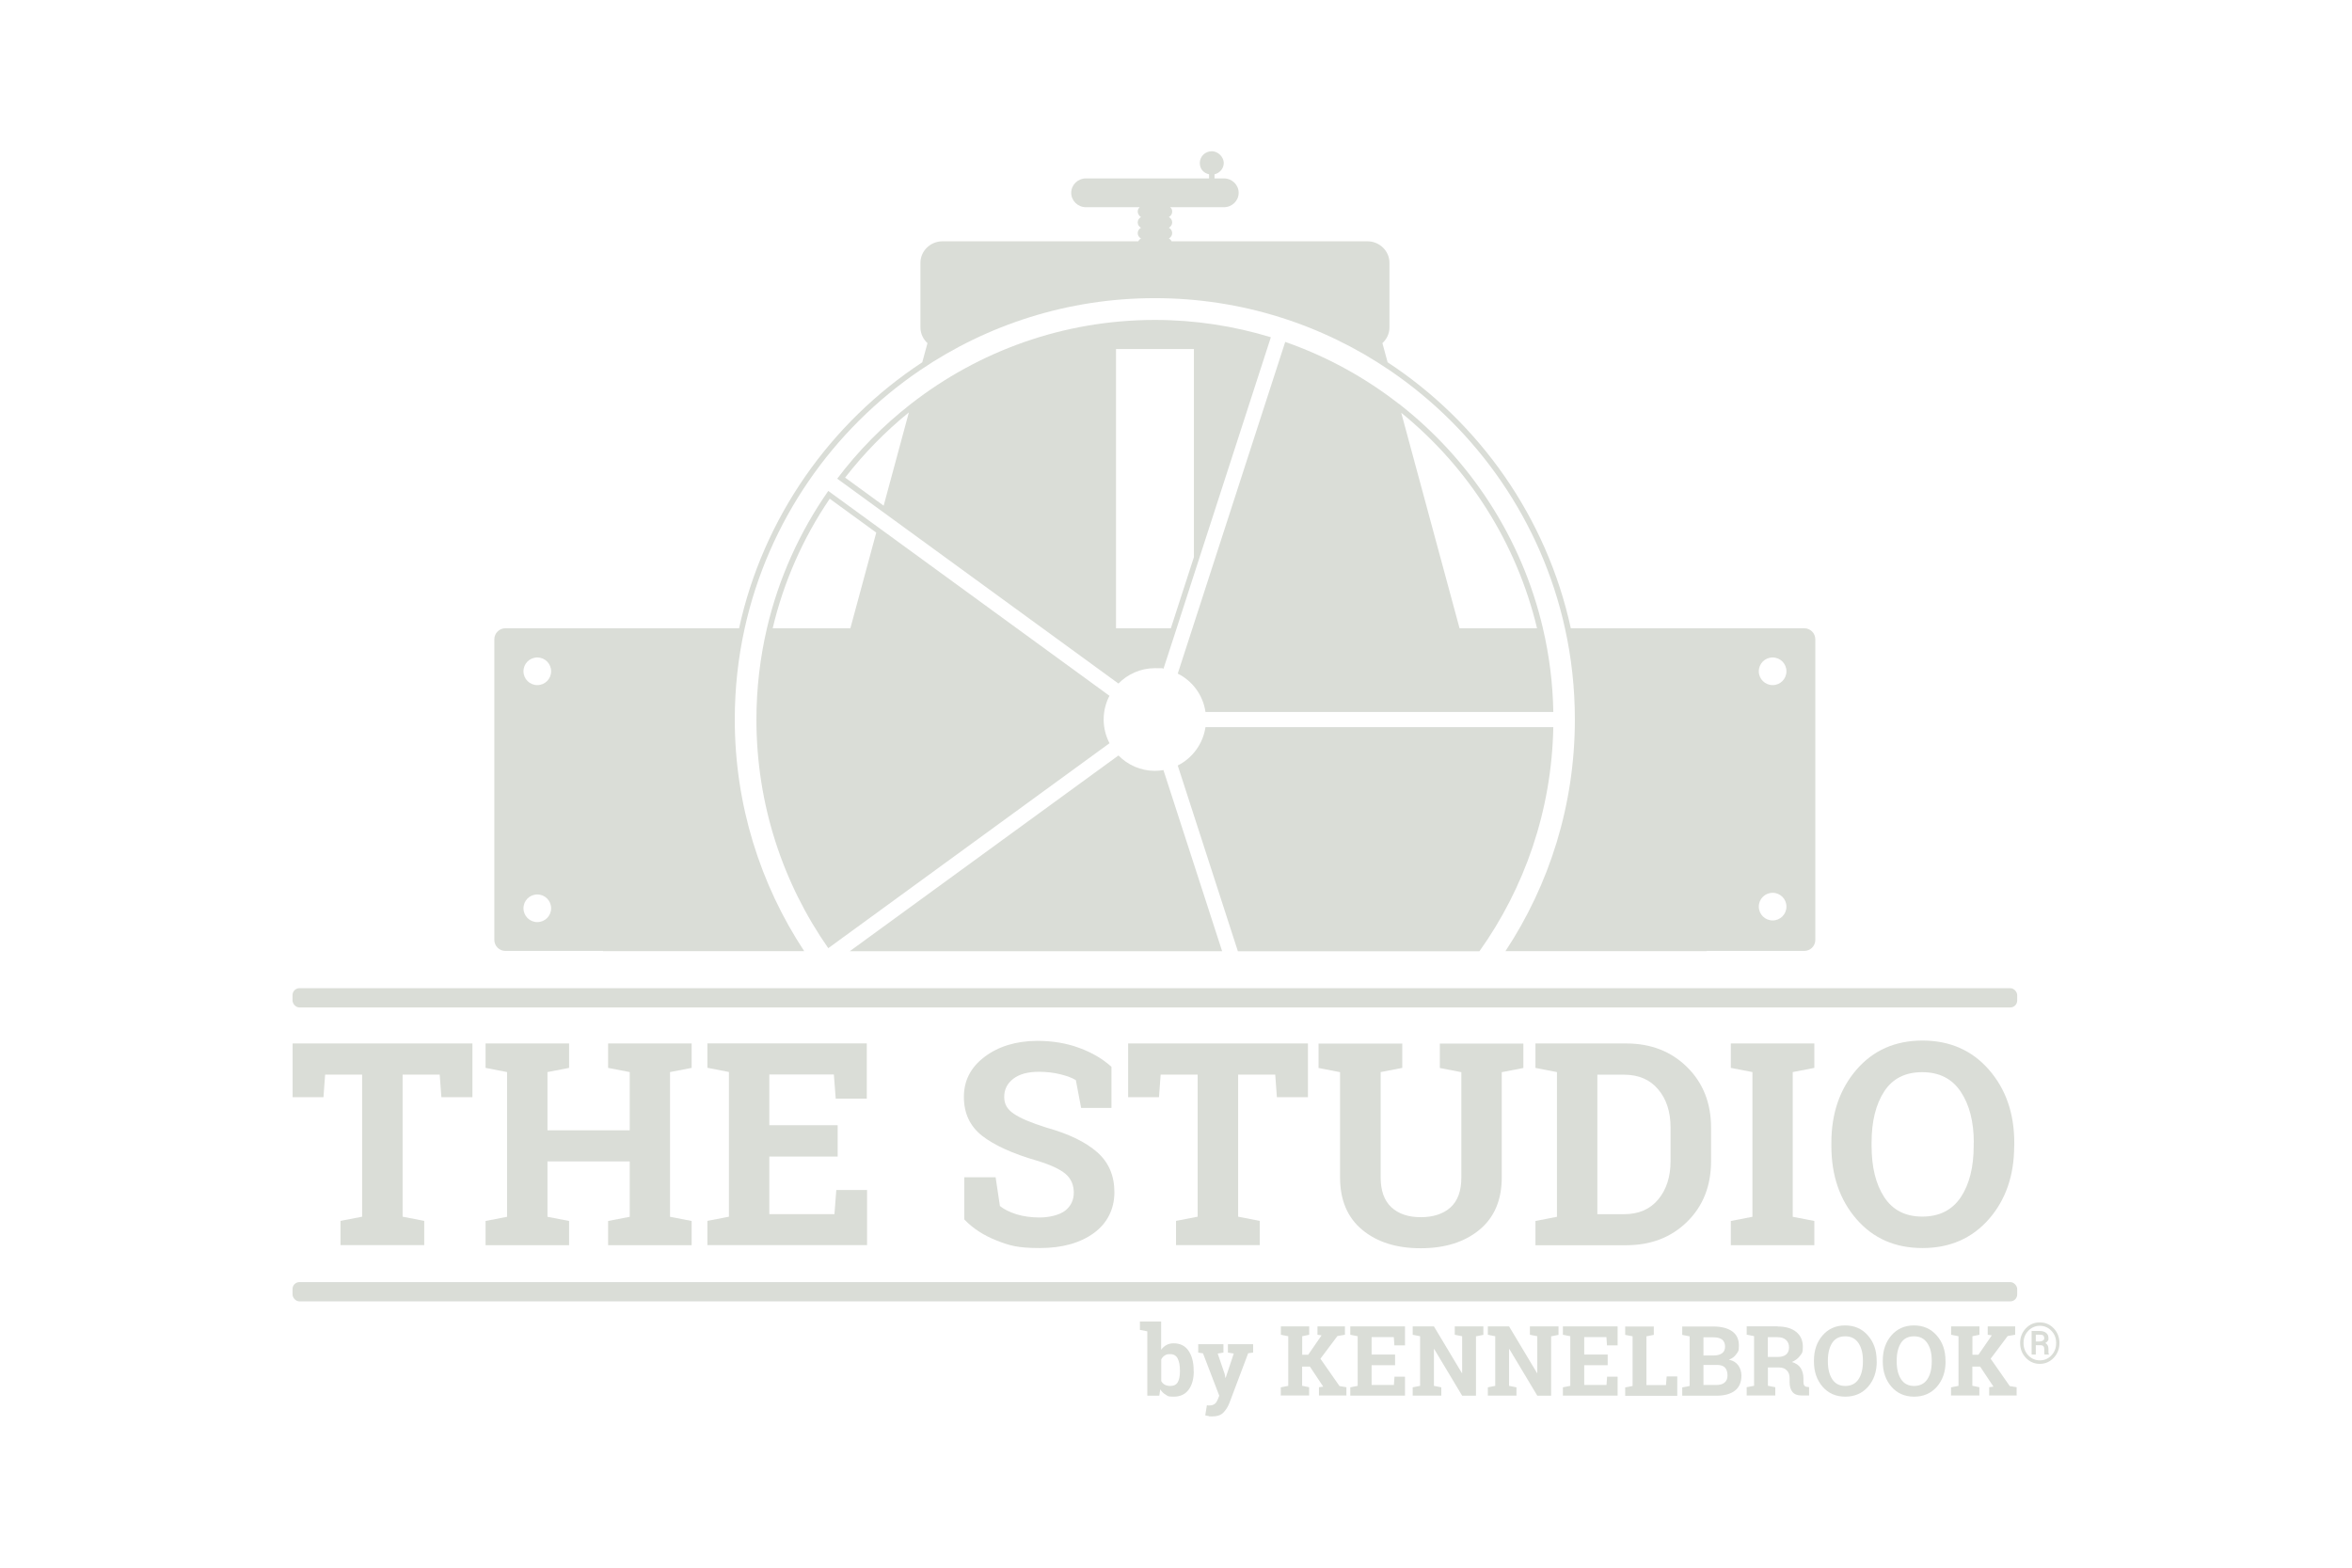 <?xml version="1.0" encoding="UTF-8"?> <svg xmlns="http://www.w3.org/2000/svg" id="Layer_1" viewBox="0 0 2423.62 1615.75"><defs><style>.cls-1{fill:#daddd7;}</style></defs><path class="cls-1" d="M1859.5,647.53h-240.85c-24.88-114.25-94.19-212.06-188.78-274.15l-5.32-19.56h-.2c4.51-4.11,7.42-9.83,7.42-16.35v-66.61c0-12.24-10.23-22.17-22.77-22.17h-201.72c-.6-1.2-1.6-2.31-2.81-2.91,2.01-1.1,3.41-3.11,3.41-5.52s-1.4-4.51-3.41-5.52c2.01-1.1,3.41-3.11,3.41-5.52s-1.4-4.51-3.41-5.52c2.01-1.1,3.41-3.11,3.41-5.52s-.8-3.41-2.01-4.61h55.27c8.43,0,15.25-6.62,15.25-14.85s-6.82-14.85-15.25-14.85h-9.63v-4.21c5.42-1.3,9.53-6.02,9.53-11.74s-5.52-12.04-12.34-12.04-12.34,5.42-12.34,12.04,4.11,10.43,9.53,11.74v4.21h-126.79c-8.43,0-15.25,6.62-15.25,14.85s6.82,14.85,15.25,14.85h55.27c-1.2,1.1-2.01,2.81-2.01,4.61s1.4,4.51,3.41,5.52c-2.01,1.1-3.41,3.11-3.41,5.52s1.4,4.51,3.41,5.52c-2.01,1.1-3.41,3.11-3.41,5.52s1.4,4.51,3.41,5.52c-1.2.6-2.21,1.71-2.81,2.91h-201.72c-12.54,0-22.77,10.03-22.77,22.17v66.61c0,6.42,2.91,12.24,7.42,16.35h-.2l-5.32,19.56c-94.59,62.19-163.91,159.9-188.78,274.15h-240.85c-6.22,0-11.34,5.12-11.34,11.34v309.86c0,6.22,5.12,11.34,11.34,11.34h100.71v.2h207.24c-45.14-68.51-71.52-150.67-71.52-238.74,0-32.3,3.51-63.8,10.23-94.09,24.38-110.04,90.38-204.53,180.66-265.82,69.11-46.95,152.47-74.33,241.95-74.33s172.84,27.38,241.95,74.33c90.28,61.29,156.38,155.78,180.66,265.82,6.72,30.29,10.23,61.79,10.23,94.09,0,88.17-26.28,170.23-71.52,238.74h207.24v-.2h100.71c6.22,0,11.34-5.12,11.34-11.34v-309.86c0-6.22-5.12-11.34-11.34-11.34h.2ZM553.66,950.37c-7.82,0-14.24-6.32-14.24-14.24s6.32-14.24,14.24-14.24,14.24,6.32,14.24,14.24-6.32,14.24-14.24,14.24ZM553.66,706.11c-7.82,0-14.24-6.32-14.24-14.24s6.32-14.24,14.24-14.24,14.24,6.32,14.24,14.24-6.32,14.24-14.24,14.24ZM1826.6,948.66c-7.82,0-14.24-6.32-14.24-14.24s6.32-14.24,14.24-14.24,14.24,6.32,14.24,14.24-6.32,14.24-14.24,14.24ZM1826.6,706.11c-7.82,0-14.24-6.32-14.24-14.24s6.32-14.24,14.24-14.24,14.24,6.32,14.24,14.24-6.32,14.24-14.24,14.24Z"></path><path class="cls-1" d="M1441.41,416.21c-35.01-27.28-74.43-48.95-117.06-63.8l-94.09,290.5-1.5,4.61-15.15,46.74c15.15,7.52,26.08,22.17,28.59,39.52h358.41c-.5-29.59-4.21-58.48-10.73-86.27-21.77-93.29-75.33-174.44-148.46-231.42v.1ZM1504,647.53l-60.09-222.09c69.31,56.27,118.97,134.42,139.93,222.09h-79.95.1Z"></path><path class="cls-1" d="M1143.39,717.24l-238.94-174.14-50.96-37.11c-29.39,42.13-51.16,89.98-63.2,141.54-7.02,30.19-10.83,61.69-10.83,94.09,0,87.57,27.38,168.82,74.03,235.63l289.8-211.25c-3.81-7.32-6.02-15.65-6.02-24.48s2.21-17.15,6.02-24.48l.1.2ZM876.26,647.53h-80.05c11.23-47.45,31-92.59,58.78-133.51l47.95,34.91-26.68,98.61Z"></path><path class="cls-1" d="M1309.6,347.6c-37.82-11.54-77.94-17.86-119.47-17.86-94.59,0-181.76,32.3-251.28,86.37-28.59,22.27-54.27,48.25-76.14,77.24l46.14,33.6,243.65,177.55c9.53-9.73,22.87-15.85,37.62-15.85s5.92.3,8.73.8l13.64-41.93,17.75-54.97,79.35-245.06v.1ZM910.47,521.14l-39.62-28.89c19.56-25.18,41.63-47.65,65.7-67.21l-25.98,96.1h-.1ZM1206.48,647.53h-56.47v-287.79h80.25v214.46l-23.77,73.43v-.1Z"></path><path class="cls-1" d="M1190.13,794.48c-14.75,0-28.09-6.12-37.62-15.85l-276.86,201.72h383.69l-60.49-186.68c-2.81.5-5.72.8-8.73.8h0Z"></path><path class="cls-1" d="M1242.19,749.44c-2.61,17.35-13.54,32-28.59,39.52l61.99,191.49h248.87c46.54-65.4,74.53-145.05,76.14-231.02h-358.41Z"></path><path class="cls-1" d="M1230.11,1413.4c0,7.92-1.81,14.24-5.32,18.96-3.51,4.71-8.63,7.12-15.25,7.12s-5.82-.6-8.13-1.91c-2.31-1.3-4.21-3.11-5.82-5.62l-1,6.52h-12.34v-66.31l-7.62-1.5v-8.63h21.87v29.09c1.5-2.11,3.41-3.71,5.52-4.92,2.11-1.1,4.61-1.71,7.32-1.71,6.72,0,11.84,2.51,15.35,7.62,3.51,5.12,5.32,11.84,5.32,20.26v1h.1ZM1215.86,1412.4c0-5.12-.8-9.23-2.31-12.24s-4.11-4.51-7.72-4.51-4.11.5-5.62,1.4c-1.5.9-2.71,2.31-3.61,4.01v22.37c.9,1.6,2.11,2.91,3.61,3.71,1.5.8,3.41,1.3,5.72,1.3,3.71,0,6.22-1.3,7.72-3.91,1.5-2.61,2.21-6.32,2.21-11.03v-1.1Z"></path><path class="cls-1" d="M1291.1,1394.04l-4.92.7-19.46,51.56c-1.5,3.81-3.61,7.02-6.12,9.63-2.51,2.61-6.42,3.91-11.54,3.91s-2.31,0-3.41-.3-2.31-.5-3.71-.8l1.71-10.43c.5,0,.9.1,1.4.2s.9,0,1.3,0c2.41,0,4.21-.6,5.52-1.71s2.21-2.61,2.91-4.31l1.6-4.01-16.75-43.64-4.92-.8v-8.63h25.98v8.63l-5.92,1,7.22,21.17.7,3.81h.3l8.33-24.98-6.02-1v-8.63h25.98v8.63h-.2Z"></path><path class="cls-1" d="M1319.88,1429.85l7.62-1.5v-51.16l-7.62-1.5v-8.63h29.19v8.63l-7.22,1.5v19.06h6.22l13.74-19.96-4.21-.6v-8.63h28.29v8.63l-7.72,1.3-17.55,23.37,19.66,28.19,7.12,1.2v8.53h-28.29v-8.53l4.41-.6-13.74-20.66h-8.02v19.76l7.22,1.5v8.53h-29.19v-8.53l.1.1Z"></path><path class="cls-1" d="M1437.55,1407.08h-24.17v20.36h22.97l.6-8.53h10.83v19.46h-56.37v-8.53l7.62-1.5v-51.16l-7.62-1.5v-8.63h56.37v19.56h-10.93l-.6-8.53h-22.87v17.96h24.17v11.03h0Z"></path><path class="cls-1" d="M1528.53,1367.16v8.63l-7.62,1.5v61.19h-14.24l-28.79-48.05h-.3v37.92l7.62,1.5v8.53h-29.49v-8.53l7.62-1.5v-51.16l-7.62-1.5v-8.63h21.87l28.79,48.05h.3v-37.92l-7.62-1.5v-8.63h29.49v.1Z"></path><path class="cls-1" d="M1605.97,1367.16v8.63l-7.62,1.5v61.19h-14.24l-28.79-48.05h-.3v37.92l7.62,1.5v8.53h-29.49v-8.53l7.62-1.5v-51.16l-7.62-1.5v-8.63h21.87l28.79,48.05h.3v-37.92l-7.62-1.5v-8.63h29.49v.1Z"></path><path class="cls-1" d="M1656.63,1407.08h-24.17v20.36h22.97l.6-8.53h10.83v19.46h-56.37v-8.53l7.62-1.5v-51.16l-7.62-1.5v-8.63h56.37v19.56h-10.93l-.6-8.53h-22.87v17.96h24.17v11.03h0Z"></path><path class="cls-1" d="M1674.68,1438.48v-8.53l7.62-1.5v-51.16l-7.62-1.5v-8.63h29.49v8.63l-7.62,1.5v50.26h20.16l.7-8.93h10.93v19.96h-53.67v-.1Z"></path><path class="cls-1" d="M1765.16,1367.16c8.43,0,14.95,1.6,19.66,4.92,4.71,3.31,7.02,8.13,7.02,14.65s-.9,6.22-2.61,8.83c-1.71,2.61-4.31,4.51-7.62,5.82,4.31.9,7.52,2.91,9.63,5.92s3.21,6.52,3.21,10.43c0,6.82-2.21,12.04-6.72,15.55-4.51,3.51-10.93,5.22-19.16,5.22h-35.11v-8.53l7.62-1.5v-51.16l-7.62-1.5v-8.63h31.7ZM1755.33,1397.05h10.33c3.81,0,6.72-.8,8.83-2.31s3.11-3.81,3.11-6.82-1-5.72-3.11-7.32c-2.11-1.6-5.22-2.31-9.33-2.31h-9.83v18.86-.1ZM1755.33,1406.88v20.56h13.14c3.81,0,6.72-.8,8.63-2.51,2.01-1.6,3.01-4.11,3.01-7.32s-.8-6.12-2.51-8.02c-1.71-1.81-4.41-2.81-8.02-2.81h-14.24v.1Z"></path><path class="cls-1" d="M1831.77,1367.16c8.13,0,14.44,1.81,19.06,5.52,4.61,3.71,6.92,8.83,6.92,15.35s-1,6.72-2.91,9.33c-1.91,2.61-4.71,4.81-8.43,6.42,4.21,1.2,7.22,3.31,9.13,6.22,1.81,2.91,2.81,6.52,2.81,10.73v3.61c0,1.6.3,2.81.9,3.61.6.9,1.6,1.4,3.11,1.5l1.81.2v8.63h-7.42c-4.71,0-7.92-1.3-9.83-3.81-1.91-2.51-2.81-5.72-2.81-9.73v-4.11c0-3.51-.9-6.22-2.81-8.13-1.81-2.01-4.41-3.01-7.82-3.11h-11.74v18.86l7.62,1.5v8.53h-29.49v-8.53l7.62-1.5v-51.16l-7.62-1.5v-8.63h32l-.1.2ZM1821.64,1398.55h9.93c4.01,0,6.92-.8,8.93-2.51,2.01-1.71,3.01-4.11,3.01-7.32s-1-5.72-3.01-7.62c-2.01-1.91-4.92-2.91-8.73-2.91h-10.13v20.46-.1Z"></path><path class="cls-1" d="M1933.89,1403.37c0,10.43-3.01,19.06-8.93,25.88-6.02,6.82-13.84,10.23-23.47,10.23s-17.45-3.41-23.37-10.23c-5.92-6.82-8.93-15.45-8.93-25.88v-1.1c0-10.43,2.91-18.96,8.83-25.88,5.92-6.82,13.64-10.33,23.27-10.33s17.45,3.41,23.47,10.33c6.02,6.82,9.03,15.45,9.03,25.88v1.1h.1ZM1919.64,1402.16c0-7.42-1.5-13.34-4.61-17.96s-7.62-6.92-13.64-6.92-10.53,2.31-13.44,6.82c-2.91,4.61-4.41,10.53-4.41,18.06v1.2c0,7.52,1.5,13.54,4.51,18.16s7.42,6.92,13.44,6.92,10.53-2.31,13.64-6.92c3.01-4.61,4.51-10.63,4.51-18.16v-1.2Z"></path><path class="cls-1" d="M2004.81,1403.37c0,10.43-3.01,19.06-8.93,25.88-6.02,6.82-13.84,10.23-23.47,10.23s-17.45-3.41-23.37-10.23c-5.92-6.82-8.93-15.45-8.93-25.88v-1.1c0-10.43,2.91-18.96,8.83-25.88,5.92-6.82,13.64-10.33,23.27-10.33s17.45,3.41,23.47,10.33c6.02,6.82,9.03,15.45,9.03,25.88v1.1h.1ZM1990.56,1402.16c0-7.42-1.5-13.34-4.61-17.96-3.11-4.61-7.62-6.92-13.64-6.92s-10.53,2.31-13.44,6.82c-2.91,4.61-4.41,10.53-4.41,18.06v1.2c0,7.52,1.5,13.54,4.51,18.16s7.42,6.92,13.44,6.92,10.53-2.31,13.64-6.92c3.01-4.61,4.51-10.63,4.51-18.16v-1.2Z"></path><path class="cls-1" d="M2010.52,1429.85l7.62-1.5v-51.16l-7.62-1.5v-8.63h29.19v8.63l-7.22,1.5v19.06h6.22l13.74-19.96-4.21-.6v-8.63h28.29v8.63l-7.72,1.3-17.55,23.37,19.66,28.19,7.12,1.2v8.53h-28.29v-8.53l4.41-.6-13.74-20.66h-8.02v19.76l7.22,1.5v8.53h-29.19v-8.53l.1.1Z"></path><path class="cls-1" d="M2081.64,1384.21c0-6.02,2.01-11.03,5.92-15.15,3.91-4.11,8.73-6.12,14.34-6.12s10.43,2.01,14.34,6.12c3.91,4.11,5.92,9.13,5.92,15.15s-2.01,11.13-5.92,15.25c-3.91,4.11-8.73,6.22-14.34,6.22s-10.43-2.11-14.34-6.22c-3.91-4.11-5.92-9.23-5.92-15.25ZM2085.15,1384.21c0,5.02,1.6,9.23,4.92,12.74,3.31,3.41,7.22,5.12,11.94,5.12s8.63-1.71,11.84-5.12c3.31-3.41,4.92-7.62,4.92-12.74s-1.6-9.23-4.92-12.64c-3.31-3.41-7.22-5.12-11.84-5.12s-8.63,1.71-11.94,5.12-4.92,7.62-4.92,12.64ZM2097.79,1386.42v9.63h-4.31v-24.28h8.02c2.91,0,5.12.6,6.82,1.91,1.71,1.3,2.51,3.11,2.51,5.52s-.3,2.11-.8,2.91c-.6.8-1.4,1.5-2.41,2.11,1.1.6,1.91,1.4,2.41,2.41s.8,2.31.8,3.71v3.71c0,.6.2,1.1.4,1.5v.5h-4.41c-.2-.4-.3-1-.3-1.81v-3.81c0-1.3-.3-2.31-1-3.01-.6-.6-1.71-1-3.11-1h-4.61ZM2097.79,1382.6h3.91c1.3,0,2.51-.3,3.41-.9s1.4-1.4,1.4-2.41-.4-2.31-1.1-2.91-2.01-.8-3.91-.8h-3.71v7.02h0Z"></path><rect class="cls-1" x="301.45" y="1018.48" width="1777.16" height="19.86" rx="7.1" ry="7.1"></rect><rect class="cls-1" x="301.45" y="1321.41" width="1777.16" height="19.86" rx="7.1" ry="7.1"></rect><path class="cls-1" d="M486.81,1075.45v55.37h-32l-1.71-23.27h-38.22v146.45l22.27,4.31v24.98h-86.27v-24.98l22.27-4.31v-146.45h-38.12l-1.71,23.27h-31.8v-55.37h185.27Z"></path><path class="cls-1" d="M500.35,1100.63v-25.18h86.07v25.18l-22.27,4.31v59.99h84.76v-59.99l-22.27-4.31v-25.18h86.07v25.18l-22.27,4.31v149.16l22.27,4.31v24.98h-86.07v-24.98l22.27-4.31v-57.08h-84.76v57.08l22.27,4.31v24.98h-86.07v-24.98l22.17-4.31v-149.16l-22.17-4.31Z"></path><path class="cls-1" d="M863.17,1192.01h-70.42v59.38h67.11l1.91-24.88h31.7v56.78h-164.51v-24.98l22.17-4.31v-149.16l-22.17-4.31v-25.18h164.21v56.98h-32l-1.91-24.88h-66.51v52.26h70.42v32.3Z"></path><path class="cls-1" d="M1145.34,1141.86h-31.3l-5.42-28.59c-3.61-2.31-8.93-4.31-15.85-6.02-6.92-1.71-14.34-2.61-22.17-2.61-11.44,0-20.26,2.41-26.48,7.22-6.22,4.81-9.33,11.03-9.33,18.66s3.21,12.84,9.83,17.35c6.52,4.51,17.75,9.33,33.8,14.34,22.97,6.42,40.32,14.85,52.16,25.28,11.84,10.43,17.75,24.17,17.75,41.23s-7.02,31.8-21.17,42.13c-14.04,10.23-32.6,15.45-55.67,15.45s-31.3-2.61-44.64-7.82c-13.24-5.22-24.38-12.44-33.2-21.67v-43.43h32.3l4.41,29.59c4.21,3.41,9.83,6.22,17.05,8.53,7.22,2.21,15.25,3.31,24.07,3.31s20.06-2.31,26.08-7.02c5.92-4.61,8.93-10.93,8.93-18.66s-2.81-14.44-8.53-19.26c-5.62-4.81-15.55-9.43-29.79-13.74-24.68-7.12-43.33-15.65-55.97-25.38-12.64-9.83-18.96-23.27-18.96-40.22s7.12-30.59,21.37-41.33c14.24-10.73,32.2-16.25,53.87-16.45,15.95,0,30.59,2.41,43.74,7.32,13.14,4.81,24.17,11.34,33.1,19.46v42.53-.2Z"></path><path class="cls-1" d="M1347.77,1075.45v55.37h-32l-1.71-23.27h-38.22v146.45l22.27,4.31v24.98h-86.27v-24.98l22.27-4.31v-146.45h-38.12l-1.71,23.27h-31.8v-55.37h185.27Z"></path><path class="cls-1" d="M1444.97,1075.45v25.18l-22.27,4.31v108.54c0,13.74,3.71,23.97,11.03,30.8,7.42,6.82,17.45,10.23,30.29,10.23s23.27-3.41,30.7-10.13c7.42-6.72,11.13-17.05,11.13-30.8v-108.54l-22.17-4.31v-25.18h86.07v25.18l-22.27,4.31v108.54c0,23.27-7.72,41.33-23.07,53.97-15.35,12.64-35.51,18.96-60.49,18.96s-44.94-6.32-60.19-18.96c-15.25-12.64-22.87-30.7-22.87-53.97v-108.54l-22.17-4.31v-25.18h86.07l.2-.1Z"></path><path class="cls-1" d="M1675.69,1075.45c25.38,0,46.34,8.13,62.79,24.38,16.45,16.25,24.68,37.01,24.68,62.49v34.41c0,25.48-8.23,46.34-24.68,62.49-16.45,16.15-37.42,24.17-62.79,24.17h-93.49v-24.98l22.17-4.31v-149.16l-22.17-4.31v-25.18h93.49ZM1645.99,1107.65v143.75h27.59c14.95,0,26.68-5.02,35.11-15.15,8.43-10.13,12.74-23.27,12.74-39.52v-34.71c0-16.05-4.21-29.19-12.74-39.22-8.43-10.13-20.16-15.15-35.11-15.15h-27.59Z"></path><path class="cls-1" d="M1783.52,1100.63v-25.18h86.07v25.18l-22.27,4.31v149.16l22.27,4.31v24.98h-86.07v-24.98l22.27-4.31v-149.16l-22.27-4.31Z"></path><path class="cls-1" d="M2075.52,1180.98c0,30.49-8.73,55.67-26.08,75.53-17.45,19.86-40.22,29.79-68.41,29.79s-50.76-9.93-68.01-29.79c-17.25-19.86-25.88-45.04-25.88-75.53v-3.11c0-30.29,8.63-55.37,25.88-75.43,17.25-19.96,39.92-29.99,68.01-29.99s50.96,10.03,68.41,29.99c17.45,19.96,26.18,45.14,26.18,75.43v3.11h-.1ZM2033.9,1177.57c0-21.47-4.51-39.02-13.44-52.36-8.93-13.44-22.17-20.16-39.72-20.16s-30.59,6.62-39.22,19.96c-8.63,13.34-12.94,30.8-12.94,52.56v3.41c0,21.87,4.31,39.52,13.04,52.86,8.73,13.34,21.77,20.06,39.22,20.06s30.8-6.72,39.72-20.06c8.83-13.34,13.24-31,13.24-52.86v-3.41h.1Z"></path></svg> 